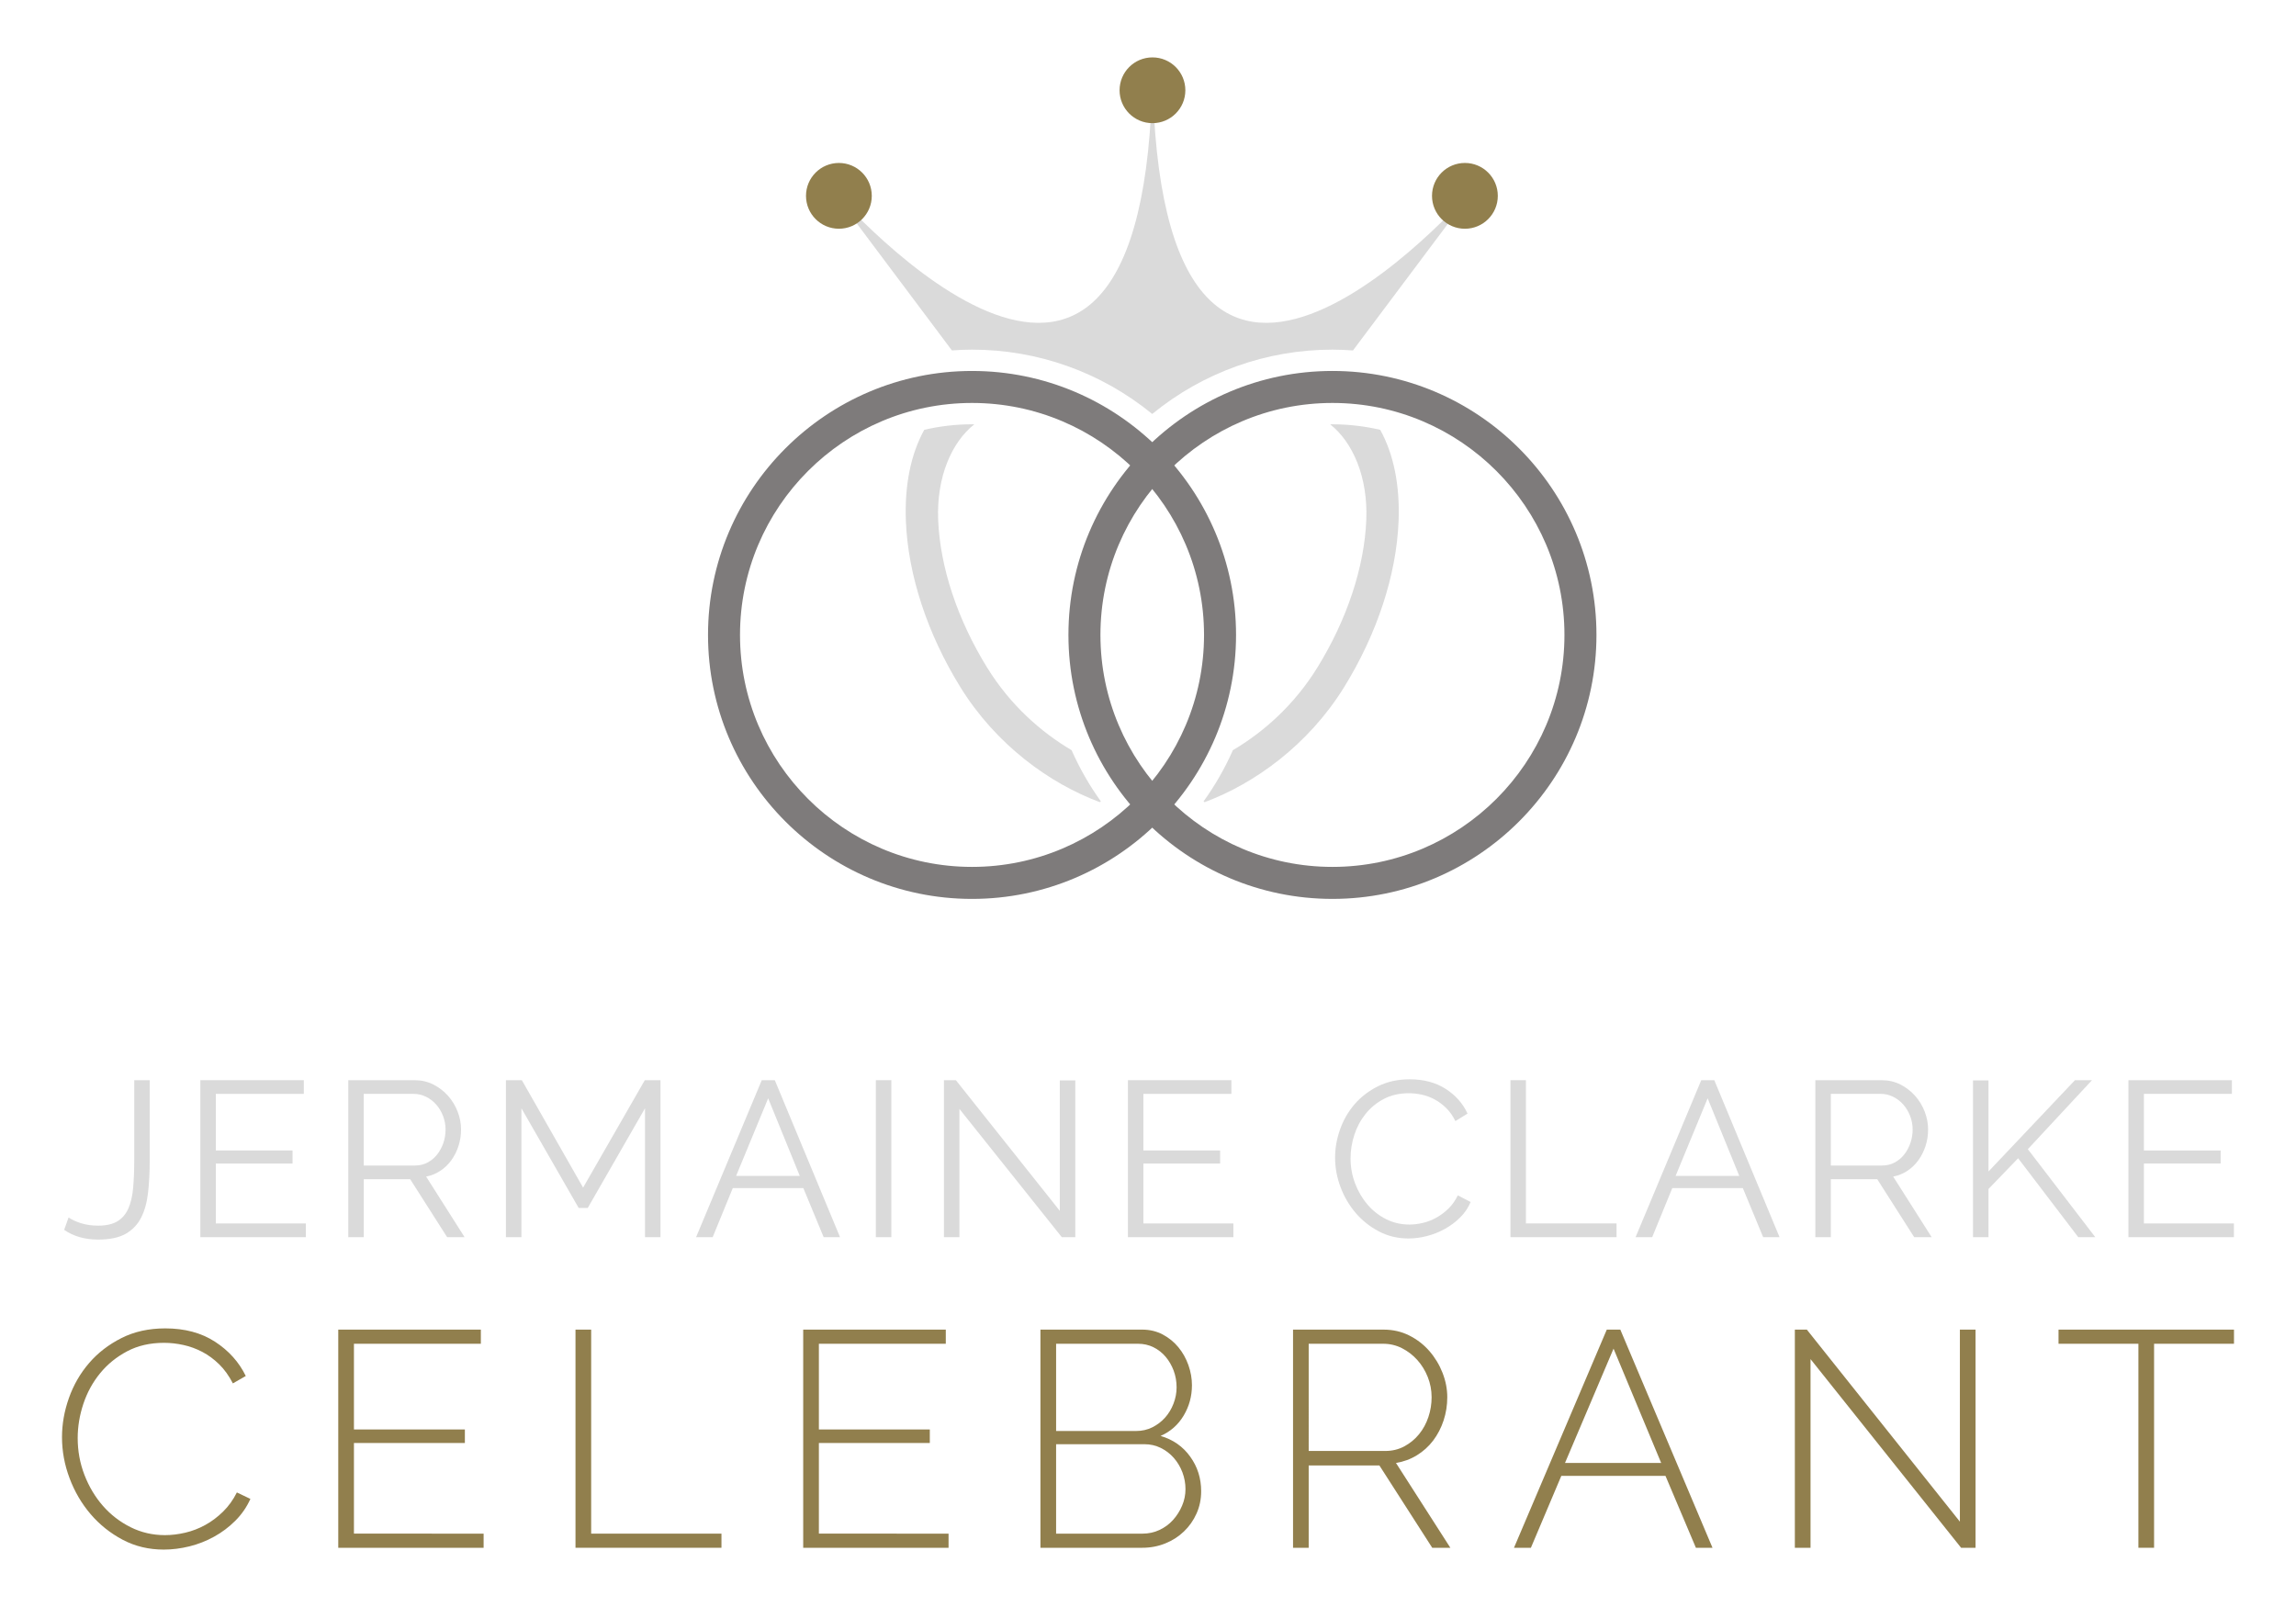 <?xml version="1.0" encoding="UTF-8"?> <!-- Generator: Adobe Illustrator 15.0.0, SVG Export Plug-In --> <svg xmlns="http://www.w3.org/2000/svg" xmlns:xlink="http://www.w3.org/1999/xlink" xmlns:a="http://ns.adobe.com/AdobeSVGViewerExtensions/3.0/" x="0px" y="0px" width="200px" height="140px" viewBox="-5.401 -5 200 140" overflow="visible" xml:space="preserve"> <defs> </defs> <path fill="#DADADA" d="M111.679,54.87c2.871-4.641,4.559-9.772,4.746-14.447c0.128-3.15-0.431-5.87-1.599-7.978 c-1.338-0.31-2.73-0.48-4.161-0.48c-0.064,0-0.132,0.002-0.196,0.004c1.961,1.545,3.297,4.583,3.146,8.32 c-0.166,4.123-1.684,8.695-4.271,12.88c-2.04,3.292-4.71,5.625-7.352,7.188c-0.691,1.564-1.545,3.061-2.553,4.46 c0.031,0.022,0.061,0.044,0.091,0.067C103.901,63.26,108.569,59.892,111.679,54.87z"></path> <path fill="#DADADA" d="M80.592,53.168c-2.589-4.185-4.106-8.757-4.272-12.88c-0.151-3.737,1.185-6.774,3.147-8.32 c-0.066-0.002-0.132-0.004-0.197-0.004c-1.431,0-2.822,0.17-4.16,0.48c-1.168,2.108-1.728,4.828-1.6,7.978 c0.189,4.675,1.875,9.806,4.748,14.447c3.108,5.023,7.776,8.39,12.147,10.014c0.03-0.022,0.06-0.044,0.09-0.067 c-1.008-1.398-1.859-2.896-2.552-4.46C85.301,58.794,82.63,56.46,80.592,53.168z"></path> <path fill="#7E7B7B" d="M79.27,73.312c-12.681,0-22.997-10.317-22.997-22.998c0-12.68,10.316-22.996,22.997-22.996 s22.998,10.316,22.998,22.996C102.268,62.995,91.95,73.312,79.27,73.312z M79.27,30.105c-11.144,0-20.21,9.067-20.21,20.208 c0,11.145,9.066,20.21,20.21,20.21s20.21-9.065,20.21-20.21C99.479,39.172,90.413,30.105,79.27,30.105z"></path> <path fill="#7E7B7B" d="M87.668,50.313c0-12.68,10.317-22.996,22.997-22.996c12.681,0,22.998,10.316,22.998,22.996 c0,12.681-10.317,22.998-22.998,22.998C97.985,73.312,87.668,62.995,87.668,50.313z M90.456,50.313 c0,11.145,9.066,20.21,20.209,20.21c11.145,0,20.21-9.065,20.21-20.21c0-11.142-9.065-20.208-20.21-20.208 C99.522,30.105,90.456,39.172,90.456,50.313z"></path> <path fill="#DADADA" d="M95.111,4.879h-0.247c-2.023,37.174-28.294,6.039-28.294,6.039l10.948,14.61 c0.58-0.042,1.162-0.068,1.751-0.068c5.752,0,11.265,1.979,15.697,5.604c4.434-3.625,9.947-5.604,15.698-5.604 c0.604,0,1.198,0.028,1.789,0.071l10.951-14.612C123.405,10.918,97.135,42.053,95.111,4.879z"></path> <path fill="#DADADA" d="M0.572,101.065c0.282,0.192,0.645,0.359,1.089,0.501c0.442,0.141,0.939,0.212,1.492,0.212 c0.693,0,1.248-0.126,1.666-0.376c0.417-0.25,0.734-0.618,0.953-1.107c0.218-0.487,0.359-1.089,0.424-1.801 c0.064-0.713,0.097-1.525,0.097-2.437v-6.952h1.348v6.952c0,1.04-0.048,1.987-0.145,2.842c-0.096,0.854-0.298,1.582-0.606,2.186 s-0.758,1.071-1.348,1.406c-0.592,0.333-1.388,0.5-2.389,0.5c-1.155,0-2.145-0.281-2.966-0.847L0.572,101.065z"></path> <path fill="#DADADA" d="M21.238,101.586v1.194h-9.188V89.105h9.014v1.192h-7.665v4.931h6.684v1.138h-6.684v5.22H21.238z"></path> <path fill="#DADADA" d="M24.937,102.78V89.105h5.778c0.59,0,1.133,0.125,1.627,0.375c0.495,0.251,0.922,0.578,1.281,0.982 s0.639,0.863,0.838,1.377s0.299,1.033,0.299,1.561c0,0.501-0.074,0.978-0.222,1.435c-0.147,0.455-0.354,0.866-0.616,1.233 c-0.263,0.365-0.581,0.673-0.954,0.923c-0.372,0.251-0.789,0.422-1.251,0.511l3.351,5.278h-1.521l-3.216-5.047h-4.045v5.047H24.937z M26.285,96.539h4.469c0.397,0,0.761-0.087,1.088-0.26c0.327-0.174,0.606-0.408,0.838-0.702c0.231-0.297,0.41-0.63,0.539-1.003 c0.128-0.372,0.192-0.764,0.192-1.174c0-0.411-0.074-0.807-0.222-1.185c-0.147-0.379-0.347-0.71-0.597-0.992 c-0.251-0.283-0.546-0.508-0.886-0.676c-0.341-0.165-0.697-0.25-1.069-0.25h-4.353V96.539z"></path> <path fill="#DADADA" d="M50.784,102.78V91.551l-4.988,8.686h-0.789l-4.988-8.686v11.229H38.67V89.105h1.387l5.335,9.36l5.374-9.36 h1.367v13.675H50.784z"></path> <path fill="#DADADA" d="M60.954,89.105h1.137l5.682,13.675h-1.426l-1.771-4.276h-6.145l-1.753,4.276h-1.444L60.954,89.105z M64.267,97.444l-2.754-6.761l-2.793,6.761H64.267z"></path> <path fill="#DADADA" d="M70.893,102.78V89.105h1.349v13.675H70.893z"></path> <path fill="#DADADA" d="M78.173,91.608v11.172h-1.349V89.105h1.04l9.053,11.382V89.124h1.349v13.656H87.09L78.173,91.608z"></path> <path fill="#DADADA" d="M102.037,101.586v1.194H92.85V89.105h9.014v1.192h-7.665v4.931h6.683v1.138h-6.683v5.22H102.037z"></path> <path fill="#DADADA" d="M110.896,95.846c0-0.821,0.145-1.64,0.434-2.455s0.71-1.545,1.262-2.188 c0.552-0.641,1.232-1.164,2.042-1.569c0.81-0.403,1.727-0.606,2.754-0.606c1.221,0,2.264,0.276,3.131,0.828 c0.866,0.553,1.505,1.271,1.915,2.158l-1.06,0.655c-0.218-0.45-0.484-0.829-0.799-1.138c-0.315-0.308-0.651-0.559-1.011-0.751 c-0.359-0.193-0.732-0.33-1.117-0.415c-0.385-0.083-0.765-0.125-1.137-0.125c-0.821,0-1.548,0.168-2.177,0.502 c-0.629,0.333-1.158,0.771-1.589,1.31s-0.754,1.145-0.973,1.82c-0.219,0.674-0.328,1.356-0.328,2.052 c0,0.757,0.133,1.481,0.396,2.177c0.265,0.692,0.623,1.306,1.08,1.837c0.454,0.535,0.994,0.958,1.617,1.272 c0.622,0.314,1.301,0.472,2.032,0.472c0.384,0,0.779-0.048,1.184-0.145c0.405-0.096,0.797-0.25,1.176-0.462 c0.378-0.212,0.728-0.475,1.049-0.789s0.591-0.697,0.809-1.147l1.118,0.578c-0.219,0.514-0.526,0.967-0.925,1.358 c-0.398,0.393-0.841,0.722-1.328,0.991c-0.489,0.27-1.006,0.476-1.551,0.617c-0.546,0.141-1.082,0.212-1.608,0.212 c-0.938,0-1.798-0.205-2.582-0.617c-0.783-0.411-1.457-0.946-2.021-1.608c-0.565-0.66-1.005-1.412-1.32-2.254 C111.054,97.576,110.896,96.718,110.896,95.846z"></path> <path fill="#DADADA" d="M126.17,102.78V89.105h1.349v12.48h7.896v1.194H126.17z"></path> <path fill="#DADADA" d="M142.792,89.105h1.136l5.683,13.675h-1.427l-1.771-4.276h-6.144l-1.752,4.276h-1.445L142.792,89.105z M146.104,97.444l-2.755-6.761l-2.792,6.761H146.104z"></path> <path fill="#DADADA" d="M152.73,102.78V89.105h5.778c0.59,0,1.133,0.125,1.627,0.375c0.494,0.251,0.921,0.578,1.281,0.982 c0.358,0.404,0.639,0.863,0.837,1.377c0.2,0.514,0.299,1.033,0.299,1.561c0,0.501-0.073,0.978-0.222,1.435 c-0.148,0.455-0.353,0.866-0.616,1.233c-0.263,0.365-0.58,0.673-0.953,0.923c-0.372,0.251-0.789,0.422-1.251,0.511l3.352,5.278 h-1.522l-3.217-5.047h-4.044v5.047H152.73z M154.079,96.539h4.467c0.398,0,0.762-0.087,1.089-0.26 c0.328-0.174,0.607-0.408,0.838-0.702c0.232-0.297,0.411-0.63,0.539-1.003c0.128-0.372,0.193-0.764,0.193-1.174 c0-0.411-0.074-0.807-0.222-1.185c-0.148-0.379-0.347-0.71-0.597-0.992c-0.251-0.283-0.546-0.508-0.887-0.676 c-0.341-0.165-0.696-0.25-1.068-0.25h-4.353V96.539z"></path> <path fill="#DADADA" d="M166.464,102.78V89.124h1.348v7.936l7.53-7.954h1.484l-5.586,6.009l5.875,7.666h-1.484l-5.237-6.876 l-2.582,2.677v4.199H166.464z"></path> <path fill="#DADADA" d="M189.191,101.586v1.194h-9.188V89.105h9.014v1.192h-7.666v4.931h6.684v1.138h-6.684v5.22H189.191z"></path> <path fill="#917F4D" d="M0,120.203c0-1.142,0.201-2.278,0.603-3.412c0.401-1.133,0.985-2.146,1.754-3.04 c0.766-0.893,1.708-1.618,2.823-2.181c1.115-0.563,2.387-0.843,3.814-0.843c1.695,0,3.142,0.387,4.336,1.163 c1.195,0.777,2.089,1.773,2.678,2.985l-1.124,0.644c-0.34-0.661-0.737-1.215-1.191-1.66c-0.455-0.446-0.946-0.807-1.473-1.085 c-0.526-0.274-1.075-0.477-1.646-0.601c-0.57-0.125-1.133-0.188-1.687-0.188c-1.213,0-2.284,0.245-3.211,0.736 c-0.929,0.491-1.715,1.128-2.356,1.913c-0.643,0.785-1.129,1.675-1.459,2.664c-0.33,0.991-0.495,1.986-0.495,2.984 c0,1.124,0.196,2.195,0.589,3.212c0.393,1.018,0.928,1.914,1.606,2.691c0.678,0.775,1.48,1.395,2.408,1.86 c0.928,0.464,1.928,0.694,2.998,0.694c0.571,0,1.16-0.071,1.768-0.213c0.606-0.142,1.187-0.366,1.74-0.669 c0.553-0.303,1.07-0.693,1.553-1.165c0.481-0.473,0.882-1.03,1.204-1.672l1.178,0.562c-0.321,0.714-0.759,1.347-1.312,1.901 c-0.554,0.553-1.169,1.016-1.848,1.39c-0.679,0.375-1.396,0.657-2.154,0.845c-0.759,0.187-1.504,0.28-2.234,0.28 c-1.303,0-2.495-0.285-3.574-0.855c-1.08-0.571-2.013-1.316-2.798-2.235s-1.396-1.963-1.833-3.133 C0.218,122.608,0,121.417,0,120.203z"></path> <path fill="#917F4D" d="M36.726,128.609v1.231H24.064v-19.006h12.421v1.232H25.43v7.467h9.663v1.178H25.43v7.897H36.726z"></path> <path fill="#917F4D" d="M44.729,129.841v-19.006h1.365v17.774h11.35v1.231H44.729z"></path> <path fill="#917F4D" d="M77.226,128.609v1.231H64.564v-19.006h12.421v1.232H65.93v7.467h9.663v1.178H65.93v7.897H77.226z"></path> <path fill="#917F4D" d="M99.23,124.916c0,0.694-0.134,1.341-0.402,1.939c-0.267,0.599-0.633,1.119-1.099,1.565 c-0.463,0.446-1.006,0.794-1.632,1.044c-0.625,0.25-1.285,0.376-1.98,0.376h-8.888v-19.006h8.861c0.659,0,1.257,0.143,1.793,0.427 c0.536,0.286,0.991,0.657,1.365,1.112c0.374,0.454,0.664,0.973,0.87,1.552c0.205,0.581,0.309,1.165,0.309,1.754 c0,0.964-0.243,1.846-0.724,2.649c-0.481,0.803-1.15,1.393-2.008,1.768c1.088,0.32,1.95,0.923,2.582,1.807 C98.913,122.786,99.23,123.79,99.23,124.916z M86.595,112.067v7.6h6.96c0.518,0,0.99-0.106,1.419-0.32 c0.429-0.215,0.798-0.495,1.11-0.844c0.312-0.348,0.559-0.754,0.736-1.218c0.179-0.464,0.27-0.936,0.27-1.419 c0-0.518-0.087-1.003-0.256-1.459c-0.171-0.453-0.402-0.854-0.697-1.203c-0.294-0.35-0.646-0.625-1.057-0.83 c-0.411-0.206-0.865-0.307-1.365-0.307H86.595z M97.864,124.727c0-0.499-0.089-0.986-0.267-1.459 c-0.18-0.473-0.429-0.891-0.751-1.258c-0.321-0.365-0.7-0.655-1.137-0.87c-0.438-0.214-0.906-0.321-1.405-0.321h-7.71v7.791h7.522 c0.535,0,1.029-0.108,1.484-0.322s0.848-0.503,1.179-0.869c0.329-0.366,0.593-0.781,0.789-1.246 C97.767,125.709,97.864,125.227,97.864,124.727z"></path> <path fill="#917F4D" d="M107.233,129.841v-19.006h7.896c0.802,0,1.544,0.17,2.221,0.508c0.679,0.34,1.263,0.79,1.754,1.353 c0.49,0.562,0.873,1.194,1.15,1.899c0.276,0.706,0.414,1.414,0.414,2.129c0,0.695-0.105,1.37-0.319,2.021 c-0.215,0.65-0.518,1.236-0.909,1.753c-0.394,0.518-0.867,0.945-1.42,1.284c-0.555,0.34-1.16,0.562-1.82,0.669l4.737,7.39h-1.578 l-4.604-7.174h-6.158v7.174H107.233z M108.598,121.407h6.666c0.606,0,1.159-0.133,1.658-0.4c0.501-0.269,0.929-0.621,1.286-1.058 c0.356-0.437,0.628-0.937,0.816-1.498c0.188-0.563,0.28-1.139,0.28-1.728c0-0.607-0.111-1.191-0.333-1.754 c-0.224-0.562-0.527-1.057-0.91-1.484c-0.385-0.429-0.83-0.773-1.339-1.032c-0.509-0.258-1.058-0.386-1.646-0.386h-6.479V121.407z"></path> <path fill="#917F4D" d="M134.563,110.835h1.178l8.03,19.006h-1.446l-2.649-6.264h-9.074l-2.65,6.264h-1.473L134.563,110.835z M139.301,122.451l-4.149-9.958l-4.229,9.958H139.301z"></path> <path fill="#917F4D" d="M152.311,113.403v16.438h-1.366v-19.006h1.045l13.331,16.729v-16.729h1.364v19.006h-1.258L152.311,113.403z"></path> <path fill="#917F4D" d="M189.197,112.067h-6.961v17.773h-1.365v-17.773h-6.958v-1.232h15.284V112.067z"></path> <circle fill="#917F4D" cx="94.988" cy="2.865" r="2.865"></circle> <circle fill="#917F4D" cx="122.204" cy="12.062" r="2.866"></circle> <circle fill="#917F4D" cx="67.673" cy="12.062" r="2.865"></circle> </svg> 